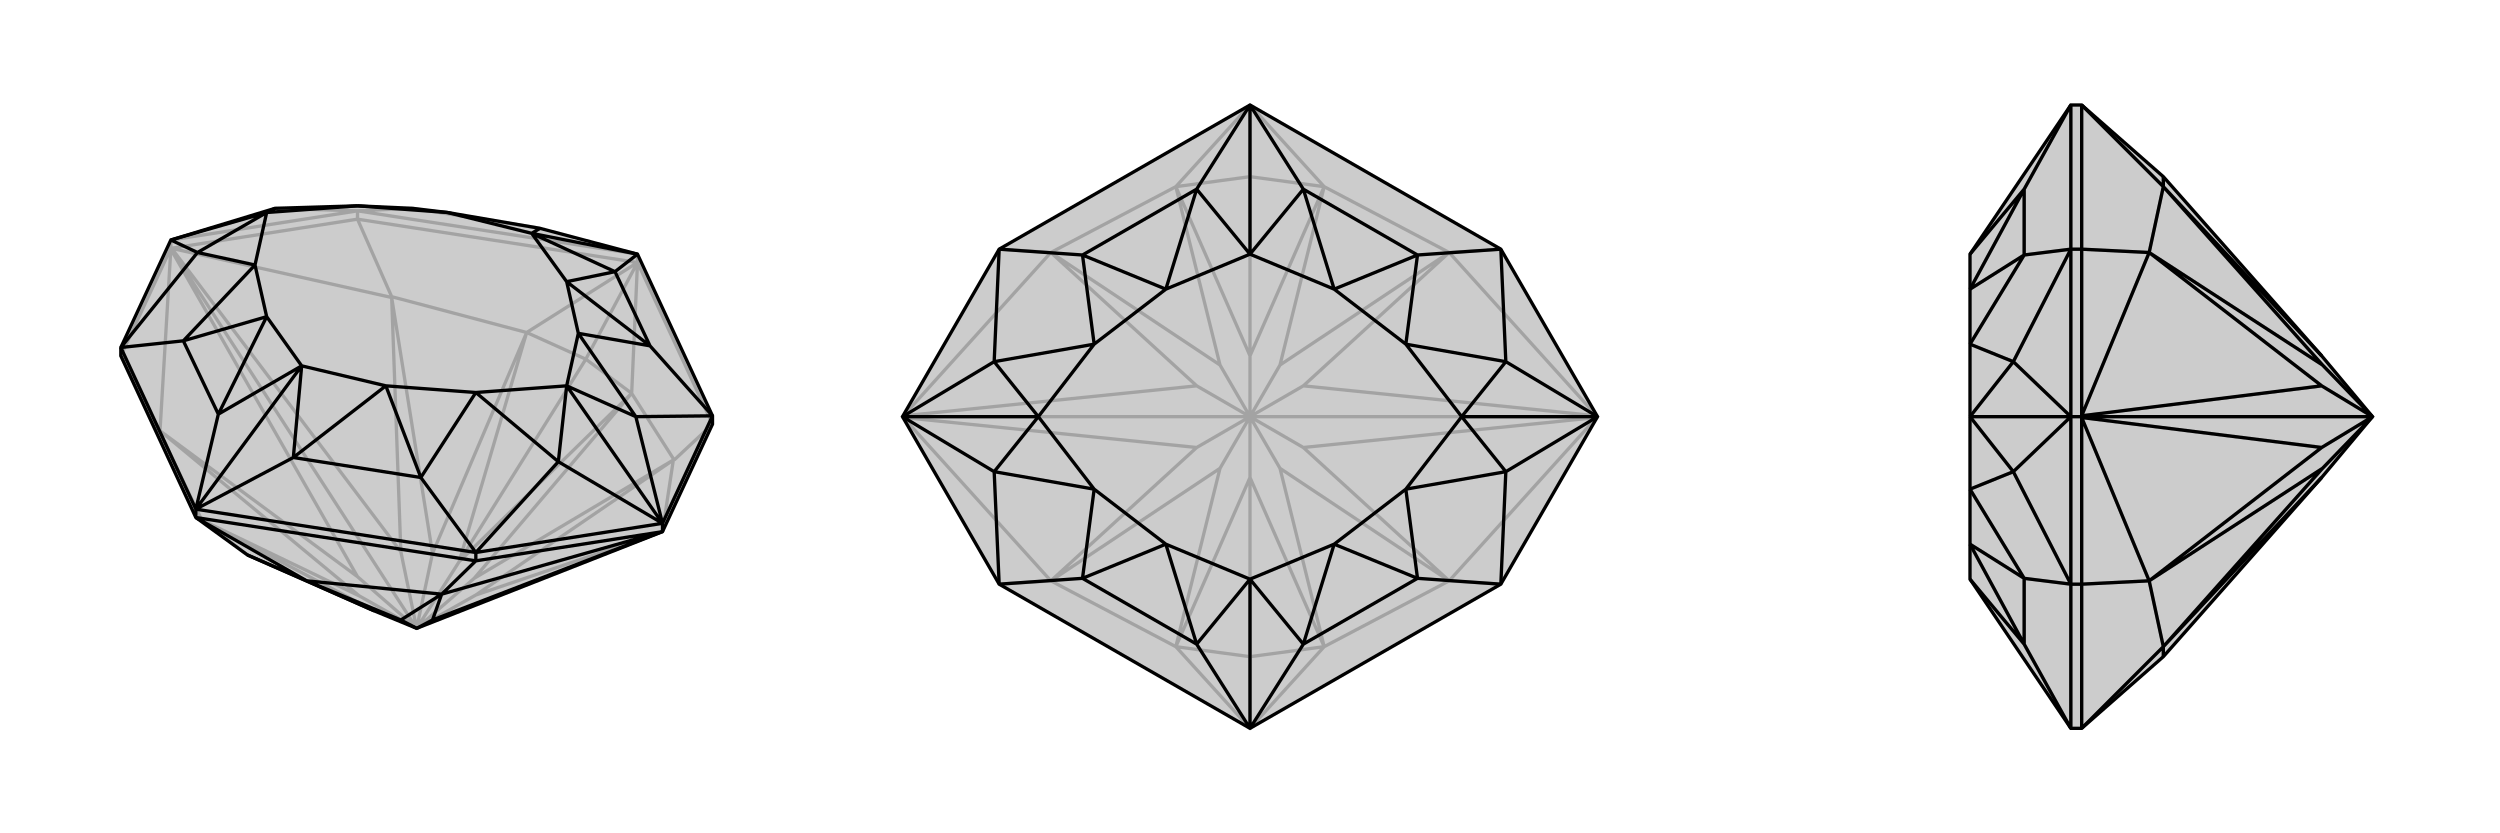 <svg xmlns="http://www.w3.org/2000/svg" viewBox="0 0 3000 1000">
    <g stroke="currentColor" stroke-width="4" fill="none" transform="translate(0 -30)">
        <path fill="currentColor" stroke="none" fill-opacity=".2" d="M648,304L537,285L495,280L429,277L330,280L205,318L145,447L145,457L235,651L297,696L449,763L500,784L795,668L855,539L855,529L765,335z" />
<path stroke-opacity=".2" d="M495,280L429,283M330,280L429,283M495,280L648,304M205,318L429,283M205,318L205,328M765,335L429,283M429,283L429,293M765,335L765,345M855,539L765,345M429,293L765,345M855,539L809,582M429,293L205,328M429,293L470,386M145,457L205,328M145,457L191,547M795,668L795,668M500,784L571,744M500,784L569,724M500,784L551,704M500,784L519,694M205,328L206,328M500,784L481,692M205,328L205,329M500,784L205,328M500,784L429,722M500,784L431,745M765,345L758,502M765,345L632,429M765,345L703,461M235,651L242,654M758,502L551,704M758,502L703,461M551,704L632,429M632,429L703,461M551,704L703,461M449,763L242,654M242,654L297,696M758,502L809,582M809,582L808,582M808,582L569,724M758,502L569,724M632,429L470,386M470,386L470,387M632,429L519,694M470,387L519,694M242,654L191,547M191,547L192,547M192,547L431,745M242,654L431,745M808,582L795,668M795,668L571,744M808,582L571,744M470,387L206,328M470,387L481,692M206,328L481,692M192,547L205,329M205,329L429,722M192,547L429,722" />
<path d="M648,304L537,285L495,280L429,277L330,280L205,318L145,447L145,457L235,651L297,696L449,763L500,784L795,668L855,539L855,529L765,335z" />
<path d="M765,335L738,356M235,641L352,579M235,641L262,527M235,641L362,469M765,335L638,310M780,445L855,529M763,530L855,529M505,603L571,693M670,584L571,693M220,439L145,447M237,333L145,447M763,530L795,658M670,584L795,658M680,493L795,658M237,333L205,318M320,285L205,318M763,530L694,430M763,530L680,493M670,584L571,501M670,584L680,493M237,333L306,348M237,333L320,285M330,280L320,285M680,493L694,430M680,493L571,501M320,285L306,348M320,285L429,277M780,445L694,430M694,430L680,368M505,603L571,501M571,501L463,493M220,439L306,348M306,348L320,410M429,277L537,285M780,445L738,356M780,445L680,368M505,603L352,579M505,603L463,493M220,439L262,527M220,439L320,410M638,310L738,356M638,310L680,368M738,356L680,368M362,469L352,579M362,469L463,493M352,579L463,493M362,469L262,527M362,469L320,410M262,527L320,410M638,310L648,304M638,310L537,285M795,658L855,529M795,658L571,693M795,658L795,668M235,641L571,693M571,693L571,703M235,641L145,447M235,641L235,651M571,703L235,651M571,703L795,668M571,703L530,743M500,784L481,774M795,668L794,668M500,784L519,774M235,651L368,727M368,727L449,763M368,727L297,696M368,727L530,743M530,743L530,743M368,727L481,774M530,743L481,774M530,743L794,668M530,743L519,774M794,668L519,774" />
    </g>
    <g stroke="currentColor" stroke-width="4" fill="none" transform="translate(1000 0)">
        <path fill="currentColor" stroke="none" fill-opacity=".2" d="M801,299L500,126L199,299L83,500L199,701L500,874L801,701L917,500z" />
<path stroke-opacity=".2" d="M801,701L739,697M801,299L739,303M199,299L261,303M199,701L261,697M500,500L536,562M917,500L916,501M500,500L564,537M917,500L916,499M917,500L500,500M500,500L564,463M500,500L536,438M500,500L500,427M500,500L464,438M83,500L84,499M500,500L436,463M83,500L84,501M500,500L83,500M500,500L436,537M500,500L500,573M500,500L464,562M500,874L589,776M500,126L589,224M500,126L411,224M500,126L500,212M500,874L411,776M500,874L500,788M589,776L500,573M589,776L500,788M589,224L500,427M589,224L500,212M500,427L411,224M411,224L500,212M500,427L500,212M500,573L411,776M411,776L500,788M500,573L500,788M589,776L739,697M739,697L739,697M589,776L536,562M739,697L536,562M589,224L739,303M739,303L739,303M739,303L536,438M589,224L536,438M411,224L261,303M261,303L261,303M411,224L464,438M261,303L464,438M411,776L261,697M261,697L261,697M261,697L464,562M411,776L464,562M739,697L916,501M739,697L564,537M916,501L564,537M739,303L916,499M916,499L564,463M739,303L564,463M261,303L84,499M261,303L436,463M84,499L436,463M261,697L84,501M84,501L436,537M261,697L436,537" />
<path d="M801,299L500,126L199,299L83,500L199,701L500,874L801,701L917,500z" />
<path d="M500,126L564,227M500,874L564,773M500,874L436,773M500,874L500,695M500,126L436,227M500,126L500,305M701,306L801,299M807,434L801,299M701,694L801,701M807,566L801,701M299,694L199,701M193,566L199,701M299,306L199,299M193,434L199,299M807,434L917,500M807,566L917,500M754,500L917,500M193,566L83,500M193,434L83,500M246,500L83,500M807,434L687,413M807,434L754,500M807,566L687,587M807,566L754,500M193,566L313,587M193,566L246,500M193,434L313,413M193,434L246,500M754,500L687,413M754,500L687,587M246,500L313,587M246,500L313,413M701,306L687,413M687,413L601,347M701,694L687,587M687,587L601,653M299,694L313,587M313,587L399,653M299,306L313,413M313,413L399,347M701,306L564,227M701,306L601,347M701,694L564,773M701,694L601,653M299,694L436,773M299,694L399,653M299,306L436,227M299,306L399,347M500,305L564,227M500,305L601,347M564,227L601,347M500,695L564,773M500,695L601,653M564,773L601,653M500,695L436,773M500,695L399,653M436,773L399,653M500,305L436,227M500,305L399,347M436,227L399,347" />
    </g>
    <g stroke="currentColor" stroke-width="4" fill="none" transform="translate(2000 0)">
        <path fill="currentColor" stroke="none" fill-opacity=".2" d="M364,695L364,653L364,587L364,500L364,413L364,347L364,305L485,126L498,126L596,212L786,427L847,500L786,573L596,788L498,874L485,874z" />
<path stroke-opacity=".2" d="M485,874L429,773M485,126L429,227M429,694L485,701M416,566L485,701M429,306L485,299M416,434L485,299M416,566L485,500M416,434L485,500M364,500L485,500M416,566L364,587M416,566L364,500M416,434L364,413M416,434L364,500M429,694L364,587M429,306L364,413M429,694L429,773M429,694L364,653M429,306L429,227M429,306L364,347M364,695L429,773M429,773L364,653M364,305L429,227M429,227L364,347M485,500L485,701M485,500L485,299M485,500L498,500M485,874L485,701M485,701L498,701M485,126L485,299M485,299L498,299M498,299L498,126M498,701L498,874M498,299L498,500M498,299L579,303M498,701L498,500M498,701L579,697M847,500L787,438M498,500L498,499M847,500L786,463M498,500L498,501M847,500L498,500M847,500L786,537M847,500L787,562M498,126L596,224M498,874L596,776M786,427L596,224M596,224L596,212M786,573L596,776M596,776L596,788M596,224L579,303M579,303L579,303M596,224L787,438M579,303L787,438M596,776L579,697M579,697L579,697M579,697L787,562M596,776L787,562M579,303L498,499M579,303L786,463M498,499L786,463M579,697L498,501M498,501L786,537M579,697L786,537" />
<path d="M364,695L364,653L364,587L364,500L364,413L364,347L364,305L485,126L498,126L596,212L786,427L847,500L786,573L596,788L498,874L485,874z" />
<path d="M485,126L429,227M485,874L429,773M429,306L485,299M416,434L485,299M429,694L485,701M416,566L485,701M416,434L485,500M416,566L485,500M364,500L485,500M416,434L364,413M416,434L364,500M416,566L364,587M416,566L364,500M429,306L364,413M429,694L364,587M429,306L429,227M429,306L364,347M429,694L429,773M429,694L364,653M364,305L429,227M429,227L364,347M364,695L429,773M429,773L364,653M485,500L485,299M485,500L485,701M485,500L498,500M485,126L485,299M485,299L498,299M485,874L485,701M485,701L498,701M498,701L498,874M498,299L498,126M498,701L498,500M498,701L579,697M498,299L498,500M498,299L579,303M847,500L787,562M498,500L498,501M847,500L786,537M498,500L498,499M498,500L847,500M847,500L786,463M847,500L787,438M498,874L596,776M498,126L596,224M596,776L786,573M596,776L596,788M596,224L786,427M596,224L596,212M596,776L579,697M579,697L579,697M596,776L787,562M579,697L787,562M596,224L579,303M579,303L579,303M579,303L787,438M596,224L787,438M579,697L498,501M579,697L786,537M498,501L786,537M579,303L498,499M498,499L786,463M579,303L786,463" />
    </g>
</svg>